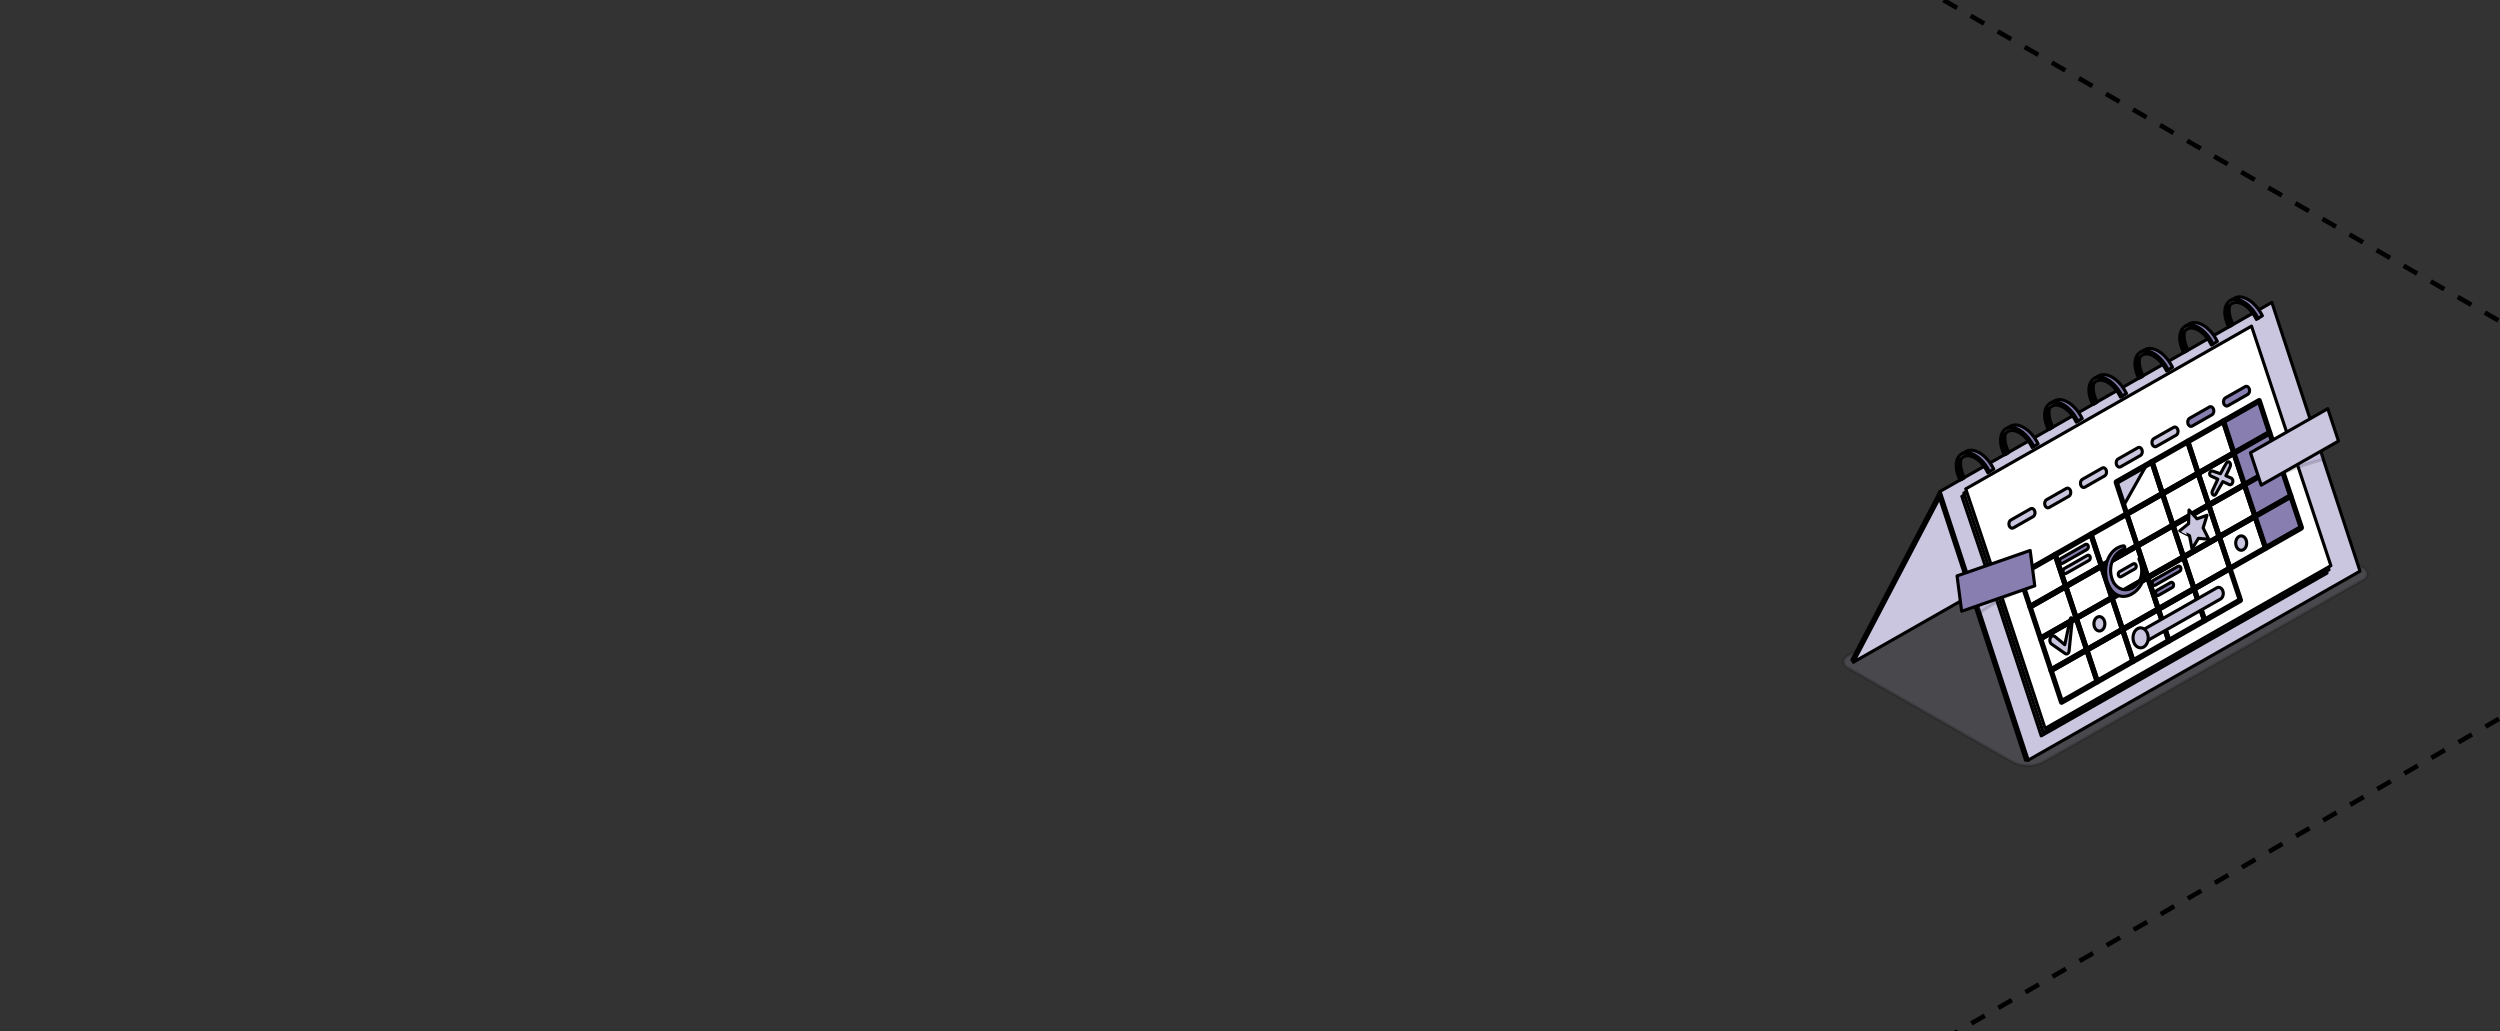 <?xml version="1.0" encoding="UTF-8"?> <svg xmlns="http://www.w3.org/2000/svg" width="320" height="132" viewBox="0 0 320 132" fill="none"><rect x="0" y="0" width="320" height="132" fill="#333333" stroke="none"/><g clip-path="url(#clip0_5433_84270)"><path d="M-257 -291.957L984.626 424.812" stroke="black" stroke-width="0.6" stroke-linejoin="round" stroke-dasharray="2 2"></path><path d="M985 -291.957L-256.626 424.812" stroke="black" stroke-width="0.6" stroke-linejoin="round" stroke-dasharray="2 2"></path><path opacity="0.15" d="M236.402 84.025L277.306 60.723C278.618 59.977 280.232 59.978 281.544 60.726L302.599 72.765C303.134 73.072 303.134 73.835 302.597 74.14L261.693 97.441C260.381 98.188 258.767 98.186 257.455 97.438L236.4 85.399C235.866 85.092 235.866 84.33 236.402 84.025Z" fill="#CBC6E0" stroke="black" stroke-width="0.4" stroke-miterlimit="10" stroke-linejoin="round"></path><path d="M248.123 63.298L248.259 63.728L252.218 75.806L252.335 76.157L259.27 97.3H259.614L252.624 75.991L252.51 75.639L248.47 63.324L248.331 62.898L248.123 63.298Z" fill="#CBC6E0" stroke="black" stroke-width="0.4" stroke-miterlimit="10" stroke-linejoin="round"></path><path d="M290.797 38.707L302.081 73.109L259.614 97.3L252.511 75.639L248.332 62.898L290.797 38.707Z" fill="#CBC6E0" stroke="black" stroke-width="0.4" stroke-miterlimit="10" stroke-linejoin="round"></path><path d="M287.694 42.699L297.854 73.359L261.276 94.194L255.159 75.538L251.116 63.535L287.694 42.699Z" fill="#CBC6E0" stroke="black" stroke-width="0.4" stroke-miterlimit="10" stroke-linejoin="round"></path><path d="M287.951 42.273L298.111 72.933L261.533 93.77L255.415 75.112L251.373 63.111L287.951 42.273Z" fill="#CBC6E0" stroke="black" stroke-width="0.4" stroke-miterlimit="10" stroke-linejoin="round"></path><path d="M288.194 41.742C291.58 51.962 294.967 62.181 298.354 72.402C286.161 79.347 273.969 86.293 261.776 93.237C258.421 83.007 255.053 72.782 251.616 62.578C263.809 55.632 276.001 48.688 288.194 41.742Z" fill="white" stroke="black" stroke-width="0.4" stroke-miterlimit="10" stroke-linejoin="round"></path><path d="M260.236 66.127C259.227 66.702 258.724 66.988 257.715 67.563C257.507 67.681 257.263 67.554 257.172 67.279C257.081 67.004 257.177 66.684 257.385 66.566C258.394 65.991 258.898 65.705 259.906 65.13C260.114 65.012 260.358 65.139 260.449 65.414C260.54 65.69 260.444 66.009 260.236 66.127Z" fill="#CBC6E0" stroke="black" stroke-width="0.4" stroke-miterlimit="10" stroke-linejoin="round"></path><path d="M264.814 63.522C263.805 64.096 263.301 64.383 262.293 64.957C262.085 65.076 261.841 64.948 261.752 64.674C261.661 64.399 261.756 64.079 261.964 63.96C262.973 63.386 263.478 63.099 264.486 62.525C264.694 62.406 264.937 62.534 265.027 62.809C265.116 63.084 265.022 63.403 264.814 63.522Z" fill="#CBC6E0" stroke="black" stroke-width="0.4" stroke-miterlimit="10" stroke-linejoin="round"></path><path d="M269.392 60.916C268.383 61.491 267.878 61.778 266.87 62.352C266.662 62.471 266.419 62.343 266.329 62.068C266.238 61.793 266.334 61.473 266.544 61.355C267.553 60.78 268.057 60.494 269.065 59.919C269.273 59.801 269.517 59.928 269.606 60.203C269.695 60.478 269.6 60.798 269.392 60.916Z" fill="#CBC6E0" stroke="black" stroke-width="0.4" stroke-miterlimit="10" stroke-linejoin="round"></path><path d="M273.967 58.307C272.958 58.882 272.454 59.168 271.446 59.742C271.238 59.861 270.996 59.734 270.905 59.459C270.814 59.184 270.909 58.864 271.119 58.746C272.128 58.171 272.633 57.885 273.641 57.31C273.849 57.191 274.092 57.319 274.182 57.594C274.273 57.869 274.177 58.188 273.967 58.307Z" fill="#CBC6E0" stroke="black" stroke-width="0.4" stroke-miterlimit="10" stroke-linejoin="round"></path><path d="M278.545 55.702C277.536 56.276 277.032 56.562 276.024 57.137C275.816 57.255 275.574 57.128 275.483 56.853C275.392 56.578 275.489 56.259 275.697 56.14C276.706 55.566 277.211 55.279 278.218 54.705C278.427 54.586 278.669 54.713 278.76 54.988C278.851 55.263 278.754 55.583 278.545 55.702Z" fill="#CBC6E0" stroke="black" stroke-width="0.4" stroke-miterlimit="10" stroke-linejoin="round"></path><path d="M283.123 53.096C282.114 53.67 281.61 53.957 280.602 54.532C280.393 54.65 280.152 54.523 280.061 54.248C279.97 53.973 280.067 53.653 280.275 53.534C281.284 52.96 281.788 52.673 282.796 52.099C283.004 51.98 283.246 52.108 283.337 52.383C283.428 52.658 283.331 52.977 283.123 53.096Z" fill="#887FB0" stroke="black" stroke-width="0.4" stroke-miterlimit="10" stroke-linejoin="round"></path><path d="M287.7 50.492C286.692 51.066 286.188 51.353 285.179 51.928C284.971 52.046 284.729 51.919 284.638 51.644C284.549 51.367 284.644 51.048 284.852 50.929C285.861 50.355 286.366 50.068 287.374 49.494C287.582 49.375 287.824 49.502 287.913 49.779C288.004 50.054 287.909 50.373 287.7 50.492Z" fill="#887FB0" stroke="black" stroke-width="0.4" stroke-miterlimit="10" stroke-linejoin="round"></path><path d="M276.842 63.35C275.012 64.392 274.098 64.912 272.268 65.953C272.201 65.99 272.124 65.95 272.094 65.862C271.559 64.234 271.292 63.421 270.757 61.793C270.727 61.704 270.758 61.602 270.826 61.564C272.656 60.522 273.572 60.001 275.402 58.959C275.469 58.922 275.546 58.962 275.575 59.051C276.109 60.678 276.376 61.493 276.91 63.121C276.939 63.209 276.908 63.312 276.842 63.35ZM272.284 65.565C274.017 64.578 274.884 64.085 276.616 63.099C276.124 61.599 275.879 60.849 275.386 59.349C273.652 60.336 272.785 60.829 271.05 61.816C271.543 63.315 271.789 64.066 272.284 65.565Z" fill="#887FB0" stroke="black" stroke-width="0.4" stroke-miterlimit="10" stroke-linejoin="round"></path><path d="M281.416 60.75C279.587 61.791 278.672 62.311 276.841 63.353C276.775 63.39 276.697 63.35 276.668 63.262C276.134 61.634 275.867 60.819 275.333 59.191C275.304 59.103 275.335 59 275.402 58.962C277.233 57.921 278.148 57.4 279.978 56.358C280.045 56.32 280.122 56.361 280.152 56.449C280.684 58.078 280.951 58.892 281.485 60.521C281.514 60.609 281.483 60.712 281.416 60.75ZM276.859 62.965C278.592 61.978 279.459 61.486 281.191 60.499C280.7 58.999 280.454 58.248 279.962 56.747C278.229 57.734 277.362 58.227 275.627 59.214C276.119 60.715 276.366 61.464 276.859 62.965Z" fill="#887FB0" stroke="black" stroke-width="0.4" stroke-miterlimit="10" stroke-linejoin="round"></path><path d="M285.991 58.145C284.162 59.187 283.246 59.707 281.416 60.749C281.348 60.786 281.272 60.746 281.243 60.657C280.71 59.03 280.444 58.215 279.91 56.586C279.88 56.497 279.911 56.395 279.978 56.357C281.809 55.315 282.724 54.794 284.555 53.752C284.622 53.715 284.698 53.755 284.728 53.844C285.26 55.473 285.527 56.288 286.058 57.917C286.087 58.005 286.058 58.106 285.991 58.145ZM281.434 60.361C283.167 59.374 284.032 58.882 285.766 57.895C285.276 56.393 285.03 55.642 284.54 54.142C282.806 55.129 281.94 55.622 280.206 56.609C280.696 58.109 280.941 58.859 281.434 60.361Z" fill="#887FB0" stroke="black" stroke-width="0.4" stroke-miterlimit="10" stroke-linejoin="round"></path><path d="M290.565 55.541C288.736 56.583 287.821 57.103 285.991 58.145C285.923 58.182 285.847 58.142 285.818 58.053C285.285 56.424 285.02 55.609 284.487 53.98C284.458 53.892 284.489 53.789 284.556 53.751C286.387 52.71 287.302 52.189 289.132 51.147C289.2 51.109 289.276 51.15 289.305 51.238C289.836 52.869 290.103 53.683 290.634 55.313C290.662 55.401 290.631 55.502 290.565 55.541Z" fill="#887FB0" stroke="black" stroke-width="0.4" stroke-miterlimit="10" stroke-linejoin="round"></path><path d="M264.465 75.222C262.634 76.264 261.719 76.785 259.89 77.827C259.822 77.865 259.746 77.824 259.717 77.736C259.179 76.111 258.909 75.299 258.372 73.674C258.343 73.586 258.373 73.484 258.439 73.445C260.268 72.403 261.184 71.884 263.014 70.842C263.082 70.805 263.158 70.845 263.187 70.933C263.724 72.56 263.995 73.37 264.534 74.994C264.563 75.083 264.532 75.185 264.465 75.222ZM259.905 77.439C261.638 76.452 262.505 75.959 264.239 74.972C263.742 73.476 263.492 72.728 262.998 71.23C261.264 72.217 260.399 72.709 258.665 73.696C259.161 75.195 259.409 75.943 259.905 77.439Z" fill="#887FB0" stroke="black" stroke-width="0.4" stroke-miterlimit="10" stroke-linejoin="round"></path><path d="M269.041 72.615C267.21 73.657 266.295 74.178 264.465 75.22C264.397 75.257 264.321 75.217 264.292 75.129C263.753 73.504 263.482 72.694 262.945 71.068C262.916 70.98 262.947 70.879 263.014 70.84C264.843 69.798 265.758 69.278 267.589 68.237C267.656 68.199 267.733 68.24 267.762 68.328C268.297 69.954 268.57 70.763 269.11 72.387C269.138 72.476 269.107 72.578 269.041 72.615ZM264.481 74.834C266.214 73.847 267.081 73.353 268.815 72.366C268.318 70.87 268.067 70.125 267.573 68.626C265.839 69.613 264.974 70.105 263.24 71.092C263.734 72.589 263.984 73.336 264.481 74.834Z" fill="#887FB0" stroke="black" stroke-width="0.4" stroke-miterlimit="10" stroke-linejoin="round"></path><path d="M273.616 70.012C271.785 71.054 270.87 71.575 269.039 72.617C268.972 72.655 268.896 72.614 268.866 72.526C268.326 70.902 268.055 70.094 267.518 68.467C267.489 68.379 267.52 68.276 267.586 68.238C269.416 67.197 270.33 66.677 272.161 65.635C272.228 65.597 272.304 65.638 272.334 65.726C272.869 67.354 273.142 68.162 273.682 69.785C273.714 69.872 273.683 69.973 273.616 70.012ZM269.055 72.229C270.789 71.242 271.656 70.749 273.39 69.762C272.893 68.266 272.639 67.522 272.146 66.022C270.412 67.008 269.545 67.5 267.813 68.487C268.308 69.988 268.558 70.733 269.055 72.229Z" fill="#887FB0" stroke="black" stroke-width="0.4" stroke-miterlimit="10" stroke-linejoin="round"></path><path d="M278.192 67.409C276.361 68.451 275.446 68.972 273.616 70.014C273.55 70.052 273.472 70.011 273.443 69.924C272.903 68.301 272.629 67.493 272.095 65.865C272.065 65.777 272.096 65.674 272.164 65.637C273.994 64.595 274.908 64.074 276.738 63.034C276.806 62.996 276.882 63.036 276.912 63.125C277.445 64.753 277.721 65.56 278.261 67.182C278.289 67.269 278.259 67.37 278.192 67.409ZM273.632 69.626C275.365 68.639 276.232 68.146 277.966 67.159C277.469 65.664 277.214 64.92 276.722 63.42C274.988 64.407 274.122 64.899 272.39 65.886C272.881 67.386 273.133 68.13 273.632 69.626Z" fill="#887FB0" stroke="black" stroke-width="0.4" stroke-miterlimit="10" stroke-linejoin="round"></path><path d="M282.768 64.802C280.937 65.844 280.022 66.365 278.192 67.407C278.124 67.445 278.048 67.404 278.019 67.317C277.479 65.695 277.203 64.888 276.669 63.26C276.64 63.172 276.671 63.069 276.738 63.031C278.569 61.989 279.483 61.47 281.313 60.428C281.38 60.391 281.457 60.431 281.486 60.519C282.018 62.149 282.296 62.953 282.837 64.575C282.865 64.662 282.834 64.763 282.768 64.802ZM278.206 67.019C279.94 66.032 280.807 65.539 282.541 64.552C282.042 63.057 281.787 62.315 281.295 60.815C279.562 61.801 278.695 62.293 276.963 63.28C277.454 64.781 277.709 65.525 278.206 67.019Z" fill="#887FB0" stroke="black" stroke-width="0.4" stroke-miterlimit="10" stroke-linejoin="round"></path><path d="M287.343 62.201C285.512 63.243 284.597 63.764 282.767 64.806C282.699 64.843 282.623 64.803 282.593 64.716C282.052 63.094 281.777 62.288 281.243 60.658C281.213 60.57 281.244 60.468 281.311 60.43C283.142 59.388 284.056 58.867 285.886 57.827C285.954 57.789 286.03 57.829 286.059 57.918C286.592 59.547 286.87 60.352 287.412 61.974C287.441 62.061 287.41 62.163 287.343 62.201ZM282.783 64.418C284.516 63.431 285.383 62.937 287.117 61.951C286.618 60.456 286.362 59.715 285.87 58.214C284.136 59.201 283.271 59.693 281.537 60.68C282.029 62.182 282.284 62.923 282.783 64.418Z" fill="#887FB0" stroke="black" stroke-width="0.4" stroke-miterlimit="10" stroke-linejoin="round"></path><path d="M291.919 59.594C290.089 60.636 289.174 61.157 287.345 62.199C287.277 62.236 287.201 62.196 287.172 62.109C286.63 60.487 286.352 59.682 285.819 58.053C285.79 57.965 285.821 57.862 285.888 57.824C287.717 56.782 288.632 56.263 290.463 55.221C290.53 55.184 290.607 55.224 290.636 55.312C291.167 56.942 291.447 57.745 291.99 59.367C292.016 59.455 291.985 59.556 291.919 59.594Z" fill="#887FB0" stroke="black" stroke-width="0.4" stroke-miterlimit="10" stroke-linejoin="round"></path><path d="M265.811 79.281C263.981 80.323 263.066 80.844 261.235 81.887C261.168 81.925 261.091 81.884 261.062 81.796C260.524 80.171 260.256 79.359 259.717 77.734C259.688 77.646 259.719 77.544 259.785 77.505C261.615 76.463 262.529 75.942 264.359 74.901C264.427 74.863 264.503 74.904 264.533 74.992C265.071 76.615 265.341 77.429 265.879 79.052C265.91 79.142 265.879 79.243 265.811 79.281ZM261.25 81.499C262.984 80.512 263.85 80.019 265.586 79.032C265.088 77.536 264.841 76.786 264.345 75.29C262.611 76.277 261.744 76.77 260.011 77.757C260.506 79.254 260.754 80.003 261.25 81.499Z" fill="#887FB0" stroke="black" stroke-width="0.4" stroke-miterlimit="10" stroke-linejoin="round"></path><path d="M270.389 76.678C268.559 77.72 267.643 78.241 265.813 79.284C265.746 79.322 265.669 79.281 265.64 79.193C265.102 77.569 264.832 76.756 264.293 75.132C264.264 75.044 264.295 74.943 264.361 74.904C266.191 73.862 267.107 73.341 268.937 72.299C269.005 72.262 269.081 72.302 269.11 72.39C269.65 74.014 269.918 74.826 270.458 76.449C270.486 76.537 270.455 76.639 270.389 76.678ZM265.828 78.896C267.561 77.909 268.428 77.416 270.163 76.429C269.666 74.933 269.418 74.185 268.921 72.688C267.187 73.675 266.321 74.169 264.587 75.156C265.082 76.65 265.331 77.399 265.828 78.896Z" fill="#887FB0" stroke="black" stroke-width="0.4" stroke-miterlimit="10" stroke-linejoin="round"></path><path d="M274.966 74.071C273.136 75.113 272.221 75.634 270.389 76.677C270.321 76.715 270.245 76.674 270.216 76.586C269.676 74.962 269.407 74.15 268.868 72.527C268.838 72.439 268.869 72.338 268.935 72.298C270.765 71.257 271.681 70.736 273.511 69.694C273.579 69.656 273.655 69.697 273.684 69.784C274.224 71.407 274.494 72.219 275.034 73.841C275.063 73.931 275.032 74.033 274.966 74.071ZM270.403 76.289C272.137 75.302 273.004 74.809 274.739 73.821C274.242 72.324 273.992 71.576 273.495 70.082C271.761 71.068 270.895 71.562 269.161 72.549C269.658 74.045 269.906 74.793 270.403 76.289Z" fill="#887FB0" stroke="black" stroke-width="0.4" stroke-miterlimit="10" stroke-linejoin="round"></path><path d="M279.543 71.467C277.712 72.508 276.797 73.029 274.965 74.073C274.898 74.11 274.82 74.07 274.792 73.983C274.252 72.359 273.982 71.547 273.443 69.925C273.413 69.837 273.444 69.736 273.51 69.697C275.341 68.655 276.256 68.134 278.086 67.092C278.154 67.055 278.23 67.095 278.259 67.182C278.799 68.804 279.071 69.616 279.61 71.239C279.64 71.328 279.61 71.429 279.543 71.467ZM274.981 73.686C276.715 72.699 277.582 72.206 279.317 71.218C278.82 69.721 278.571 68.975 278.072 67.479C276.338 68.465 275.471 68.959 273.738 69.946C274.235 71.442 274.483 72.19 274.981 73.686Z" fill="#887FB0" stroke="black" stroke-width="0.4" stroke-miterlimit="10" stroke-linejoin="round"></path><path d="M284.121 68.86C282.29 69.901 281.375 70.422 279.543 71.466C279.475 71.503 279.398 71.463 279.368 71.376C278.829 69.754 278.559 68.942 278.018 67.319C277.988 67.23 278.019 67.129 278.085 67.091C279.915 66.049 280.831 65.528 282.661 64.487C282.729 64.449 282.806 64.49 282.834 64.576C283.376 66.198 283.645 67.01 284.187 68.632C284.217 68.719 284.187 68.82 284.121 68.86ZM279.557 71.078C281.291 70.091 282.158 69.597 283.893 68.609C283.395 67.114 283.145 66.366 282.648 64.872C280.914 65.858 280.047 66.352 278.314 67.339C278.811 68.835 279.06 69.582 279.557 71.078Z" fill="#887FB0" stroke="black" stroke-width="0.4" stroke-miterlimit="10" stroke-linejoin="round"></path><path d="M288.697 66.254C286.866 67.296 285.951 67.817 284.121 68.86C284.053 68.898 283.975 68.857 283.947 68.771C283.406 67.148 283.136 66.337 282.595 64.715C282.566 64.626 282.597 64.525 282.663 64.486C284.493 63.444 285.408 62.923 287.239 61.881C287.306 61.844 287.384 61.884 287.413 61.971C287.955 63.593 288.226 64.403 288.767 66.025C288.793 66.114 288.764 66.217 288.697 66.254ZM284.135 68.472C285.869 67.486 286.736 66.992 288.471 66.004C287.972 64.509 287.723 63.762 287.224 62.268C285.49 63.254 284.624 63.748 282.89 64.735C283.387 66.23 283.637 66.978 284.135 68.472Z" fill="#887FB0" stroke="black" stroke-width="0.4" stroke-miterlimit="10" stroke-linejoin="round"></path><path d="M293.274 63.646C291.444 64.688 290.529 65.209 288.698 66.252C288.631 66.29 288.553 66.249 288.524 66.162C287.982 64.54 287.711 63.73 287.17 62.108C287.14 62.019 287.171 61.918 287.237 61.88C289.068 60.839 289.983 60.318 291.812 59.276C291.878 59.238 291.956 59.279 291.987 59.365C292.528 60.986 292.799 61.798 293.342 63.419C293.371 63.507 293.341 63.608 293.274 63.646Z" fill="#887FB0" stroke="black" stroke-width="0.4" stroke-miterlimit="10" stroke-linejoin="round"></path><path d="M267.158 83.343C265.326 84.387 264.41 84.908 262.58 85.95C262.513 85.987 262.436 85.947 262.407 85.858C261.869 84.233 261.6 83.421 261.062 81.796C261.033 81.708 261.063 81.607 261.13 81.568C262.96 80.526 263.875 80.005 265.706 78.963C265.773 78.926 265.849 78.966 265.879 79.054C266.417 80.678 266.687 81.491 267.225 83.115C267.256 83.204 267.225 83.306 267.158 83.343ZM262.596 85.563C264.33 84.576 265.198 84.081 266.932 83.094C266.436 81.598 266.187 80.85 265.691 79.353C263.957 80.339 263.09 80.833 261.355 81.82C261.851 83.317 262.1 84.067 262.596 85.563Z" fill="#887FB0" stroke="black" stroke-width="0.4" stroke-miterlimit="10" stroke-linejoin="round"></path><path d="M271.737 80.736C269.905 81.78 268.99 82.301 267.159 83.343C267.092 83.38 267.015 83.34 266.986 83.253C266.448 81.629 266.178 80.816 265.64 79.192C265.61 79.104 265.641 79.003 265.707 78.964C267.538 77.922 268.453 77.401 270.283 76.358C270.351 76.32 270.427 76.361 270.456 76.449C270.996 78.072 271.265 78.884 271.804 80.508C271.834 80.596 271.804 80.699 271.737 80.736ZM267.174 82.956C268.909 81.968 269.776 81.475 271.51 80.487C271.012 78.991 270.764 78.243 270.267 76.747C268.533 77.734 267.667 78.227 265.931 79.216C266.429 80.71 266.676 81.458 267.174 82.956Z" fill="#887FB0" stroke="black" stroke-width="0.4" stroke-miterlimit="10" stroke-linejoin="round"></path><path d="M276.316 78.131C274.484 79.174 273.569 79.695 271.737 80.737C271.669 80.775 271.592 80.734 271.564 80.646C271.024 79.022 270.755 78.211 270.216 76.587C270.186 76.499 270.217 76.397 270.283 76.359C272.114 75.317 273.029 74.796 274.859 73.752C274.927 73.715 275.003 73.755 275.032 73.842C275.572 75.466 275.842 76.277 276.382 77.899C276.413 77.991 276.382 78.092 276.316 78.131ZM271.751 80.349C273.487 79.361 274.353 78.868 276.089 77.881C275.591 76.384 275.342 75.636 274.845 74.14C273.111 75.127 272.243 75.62 270.509 76.609C271.006 78.105 271.256 78.853 271.751 80.349Z" fill="#887FB0" stroke="black" stroke-width="0.4" stroke-miterlimit="10" stroke-linejoin="round"></path><path d="M280.894 75.523C279.062 76.566 278.146 77.087 276.316 78.13C276.248 78.168 276.17 78.127 276.143 78.039C275.603 76.415 275.333 75.604 274.793 73.982C274.764 73.893 274.795 73.792 274.861 73.753C276.691 72.711 277.606 72.19 279.438 71.147C279.505 71.109 279.582 71.15 279.612 71.237C280.151 72.859 280.421 73.67 280.962 75.294C280.99 75.382 280.961 75.485 280.894 75.523ZM276.33 77.742C278.066 76.754 278.932 76.261 280.668 75.274C280.17 73.778 279.921 73.031 279.422 71.535C277.689 72.522 276.822 73.015 275.087 74.003C275.584 75.498 275.833 76.246 276.33 77.742Z" fill="#887FB0" stroke="black" stroke-width="0.4" stroke-miterlimit="10" stroke-linejoin="round"></path><path d="M285.473 72.913C283.641 73.957 282.726 74.478 280.894 75.519C280.826 75.557 280.75 75.516 280.721 75.43C280.181 73.808 279.911 72.996 279.37 71.372C279.341 71.284 279.372 71.183 279.437 71.144C281.268 70.102 282.183 69.581 284.014 68.538C284.08 68.5 284.157 68.54 284.187 68.627C284.728 70.249 284.998 71.061 285.539 72.683C285.57 72.775 285.539 72.876 285.473 72.913ZM280.909 75.134C282.644 74.146 283.511 73.653 285.246 72.666C284.747 71.171 284.498 70.423 283.999 68.928C282.265 69.915 281.399 70.409 279.663 71.397C280.162 72.89 280.411 73.638 280.909 75.134Z" fill="#887FB0" stroke="black" stroke-width="0.4" stroke-miterlimit="10" stroke-linejoin="round"></path><path d="M290.05 70.31C288.218 71.354 287.303 71.875 285.471 72.916C285.404 72.954 285.327 72.913 285.298 72.827C284.757 71.205 284.487 70.393 283.946 68.771C283.916 68.683 283.947 68.581 284.013 68.542C285.844 67.5 286.759 66.979 288.589 65.936C288.657 65.898 288.735 65.939 288.764 66.026C289.305 67.648 289.577 68.458 290.118 70.08C290.147 70.17 290.116 70.273 290.05 70.31ZM285.487 72.53C287.222 71.543 288.089 71.048 289.824 70.061C289.326 68.567 289.076 67.82 288.578 66.325C286.844 67.312 285.977 67.805 284.242 68.794C284.739 70.287 284.989 71.035 285.487 72.53Z" fill="#887FB0" stroke="black" stroke-width="0.4" stroke-miterlimit="10" stroke-linejoin="round"></path><path d="M294.628 67.702C292.796 68.744 291.881 69.266 290.051 70.308C289.983 70.346 289.905 70.305 289.876 70.218C289.335 68.596 289.063 67.786 288.522 66.164C288.493 66.076 288.524 65.974 288.59 65.935C290.42 64.893 291.335 64.372 293.166 63.331C293.232 63.293 293.311 63.333 293.341 63.42C293.882 65.041 294.153 65.853 294.696 67.473C294.727 67.561 294.696 67.663 294.628 67.702Z" fill="#887FB0" stroke="black" stroke-width="0.4" stroke-miterlimit="10" stroke-linejoin="round"></path><path d="M268.506 87.402C266.674 88.445 265.759 88.966 263.927 90.01C263.859 90.047 263.781 90.007 263.753 89.918C263.215 88.293 262.947 87.482 262.409 85.857C262.379 85.768 262.41 85.667 262.477 85.628C264.308 84.586 265.225 84.064 267.055 83.022C267.123 82.984 267.199 83.025 267.228 83.113C267.767 84.737 268.036 85.55 268.575 87.174C268.603 87.263 268.572 87.365 268.506 87.402ZM263.941 89.623C265.677 88.635 266.543 88.141 268.279 87.153C267.781 85.657 267.533 84.909 267.038 83.411C265.302 84.4 264.436 84.893 262.7 85.88C263.198 87.377 263.446 88.126 263.941 89.623Z" fill="#887FB0" stroke="black" stroke-width="0.4" stroke-miterlimit="10" stroke-linejoin="round"></path><path d="M273.085 84.794C271.253 85.837 270.336 86.358 268.506 87.401C268.438 87.439 268.362 87.398 268.333 87.311C267.794 85.688 267.525 84.875 266.986 83.251C266.957 83.163 266.988 83.062 267.054 83.022C268.886 81.979 269.801 81.458 271.631 80.416C271.699 80.379 271.775 80.419 271.804 80.506C272.344 82.13 272.613 82.942 273.153 84.565C273.182 84.653 273.153 84.756 273.085 84.794ZM268.52 87.015C270.256 86.027 271.122 85.533 272.858 84.545C272.36 83.049 272.112 82.3 271.615 80.804C269.88 81.793 269.013 82.286 267.278 83.273C267.775 84.769 268.025 85.517 268.52 87.015Z" fill="#887FB0" stroke="black" stroke-width="0.4" stroke-miterlimit="10" stroke-linejoin="round"></path><path d="M277.664 82.188C275.832 83.231 274.917 83.752 273.085 84.796C273.017 84.833 272.94 84.793 272.912 84.705C272.372 83.081 272.104 82.269 271.564 80.646C271.535 80.558 271.565 80.456 271.631 80.417C273.463 79.374 274.379 78.853 276.209 77.811C276.277 77.773 276.353 77.814 276.382 77.901C276.922 79.524 277.192 80.336 277.731 81.958C277.762 82.048 277.731 82.151 277.664 82.188ZM273.1 84.409C274.835 83.421 275.702 82.928 277.437 81.939C276.939 80.443 276.69 79.695 276.193 78.2C274.458 79.189 273.591 79.682 271.856 80.669C272.355 82.164 272.602 82.912 273.1 84.409Z" fill="#887FB0" stroke="black" stroke-width="0.4" stroke-miterlimit="10" stroke-linejoin="round"></path><path d="M282.244 79.577C280.413 80.621 279.497 81.141 277.665 82.185C277.598 82.222 277.522 82.182 277.492 82.095C276.953 80.472 276.683 79.66 276.143 78.038C276.114 77.949 276.144 77.848 276.21 77.809C278.042 76.766 278.958 76.245 280.79 75.202C280.857 75.164 280.933 75.204 280.963 75.291C281.502 76.913 281.774 77.725 282.313 79.349C282.341 79.438 282.312 79.54 282.244 79.577ZM277.68 81.799C279.415 80.81 280.284 80.317 282.019 79.329C281.52 77.834 281.272 77.085 280.774 75.589C279.038 76.578 278.171 77.071 276.436 78.058C276.933 79.556 277.183 80.304 277.68 81.799Z" fill="#887FB0" stroke="black" stroke-width="0.4" stroke-miterlimit="10" stroke-linejoin="round"></path><path d="M286.824 76.971C284.992 78.014 284.075 78.535 282.243 79.578C282.176 79.616 282.098 79.575 282.07 79.488C281.53 77.866 281.26 77.054 280.719 75.431C280.69 75.342 280.721 75.241 280.787 75.202C282.619 74.159 283.534 73.638 285.364 72.596C285.432 72.558 285.51 72.599 285.539 72.686C286.08 74.308 286.35 75.12 286.891 76.742C286.922 76.83 286.891 76.933 286.824 76.971ZM282.259 79.192C283.994 78.203 284.861 77.71 286.596 76.722C286.098 75.227 285.848 74.479 285.351 72.984C283.616 73.972 282.749 74.466 281.014 75.452C281.513 76.949 281.762 77.697 282.259 79.192Z" fill="#887FB0" stroke="black" stroke-width="0.4" stroke-miterlimit="10" stroke-linejoin="round"></path><path d="M271.859 70.291C270.194 70.966 269.735 73.042 270.554 74.578C271.921 76.731 275.2 74.776 273.805 71.633C273.735 71.445 273.933 71.317 274.006 71.484C275.714 74.651 272.24 77.69 270.404 75.705C270.011 75.271 269.644 74.463 269.549 73.641C269.343 71.947 270.158 70.166 271.784 69.862C271.877 69.844 271.962 69.928 271.975 70.05C271.988 70.158 271.937 70.261 271.859 70.291Z" fill="#887FB0" stroke="black" stroke-width="0.4" stroke-miterlimit="10" stroke-linejoin="round"></path><path d="M265.163 79.077C265.093 79.051 265.019 79.105 265 79.197C264.716 80.528 264.575 81.194 264.29 82.525C264.267 82.506 263.026 81.47 263.003 81.454C262.794 81.31 262.538 81.414 262.428 81.687C262.318 81.961 262.398 82.299 262.607 82.444C264.356 83.663 264.361 83.69 264.468 83.71C264.65 83.744 264.817 83.577 264.842 83.338C265.009 81.71 265.093 80.897 265.258 79.269C265.267 79.183 265.228 79.102 265.163 79.077Z" fill="#CBC6E0" stroke="black" stroke-width="0.4" stroke-miterlimit="10" stroke-linejoin="round"></path><path d="M286.007 57.754C287.741 56.767 288.606 56.275 290.34 55.288C289.85 53.786 289.605 53.035 289.115 51.531C287.381 52.518 286.514 53.012 284.781 53.998C285.272 55.502 285.517 56.253 286.007 57.754Z" fill="#887FB0" stroke="black" stroke-width="0.4" stroke-miterlimit="10" stroke-linejoin="round"></path><path d="M287.358 61.813C289.091 60.826 289.958 60.332 291.692 59.346C291.192 57.851 290.934 57.111 290.444 55.609C288.71 56.596 287.845 57.088 286.111 58.075C286.602 59.577 286.859 60.318 287.358 61.813Z" fill="#887FB0" stroke="black" stroke-width="0.4" stroke-miterlimit="10" stroke-linejoin="round"></path><path d="M288.712 65.864C290.445 64.877 291.312 64.383 293.047 63.395C292.549 61.9 292.298 61.154 291.799 59.66C290.066 60.647 289.199 61.141 287.465 62.127C287.964 63.621 288.213 64.369 288.712 65.864Z" fill="#887FB0" stroke="black" stroke-width="0.4" stroke-miterlimit="10" stroke-linejoin="round"></path><path d="M290.066 69.918C291.801 68.931 292.668 68.437 294.401 67.45C293.903 65.955 293.652 65.208 293.153 63.715C291.419 64.702 290.552 65.195 288.817 66.182C289.317 67.675 289.567 68.424 290.066 69.918Z" fill="#887FB0" stroke="black" stroke-width="0.4" stroke-miterlimit="10" stroke-linejoin="round"></path><path d="M279.754 68.311C279.955 68.411 280.056 68.462 280.257 68.563C280.322 68.909 280.354 69.081 280.42 69.427C280.483 69.76 280.514 69.926 280.577 70.26C280.908 69.716 281.074 69.446 281.405 68.902C281.936 68.954 282.2 68.981 282.731 69.033C282.438 68.449 282.293 68.156 281.999 67.572C282.199 66.927 282.299 66.602 282.498 65.957C282.234 66.05 282.104 66.097 281.84 66.19C281.59 66.278 281.466 66.323 281.216 66.411C281.096 66.277 281.036 66.21 280.914 66.076C280.628 65.757 280.484 65.6 280.198 65.281C280.194 65.396 280.192 65.453 280.188 65.568C280.168 66.151 280.159 66.442 280.138 67.025C279.691 67.388 279.466 67.57 279.019 67.934C279.013 67.941 279.754 68.311 279.754 68.311Z" fill="#CBC6E0" stroke="black" stroke-width="0.4" stroke-miterlimit="10" stroke-linejoin="round"></path><path d="M284.224 76.675C280.929 78.55 277.635 80.427 274.341 82.302C274.04 82.473 273.691 82.293 273.559 81.896C273.427 81.501 273.565 81.041 273.865 80.87C277.16 78.995 280.453 77.119 283.747 75.244C284.048 75.073 284.398 75.254 284.529 75.65C284.661 76.044 284.523 76.504 284.224 76.675Z" fill="#CBC6E0" stroke="black" stroke-width="0.4" stroke-miterlimit="10" stroke-linejoin="round"></path><path d="M284.987 59.262C284.722 59.694 284.466 60.16 284.221 60.639C283.877 60.518 283.532 60.406 283.193 60.287C282.872 60.175 282.671 60.793 283.001 60.931C283.296 61.054 283.588 61.191 283.877 61.332C283.635 61.837 283.401 62.346 283.183 62.841C283.016 63.22 283.399 63.614 283.611 63.254C283.915 62.741 284.224 62.199 284.524 61.646C284.796 61.778 285.069 61.908 285.345 62.028C285.76 62.207 286.008 61.4 285.593 61.194C285.37 61.084 285.141 60.987 284.911 60.896C285.106 60.505 285.295 60.113 285.461 59.72C285.641 59.296 285.231 58.866 284.987 59.262Z" fill="#CBC6E0" stroke="black" stroke-width="0.4" stroke-miterlimit="10" stroke-linejoin="round"></path><path d="M279.002 73.122C277.745 73.837 277.117 74.196 275.86 74.91C275.727 74.986 275.571 74.906 275.512 74.73C275.454 74.555 275.515 74.351 275.649 74.274C276.906 73.559 277.534 73.2 278.791 72.485C278.924 72.41 279.08 72.49 279.138 72.666C279.195 72.841 279.135 73.045 279.002 73.122Z" fill="#887FB0" stroke="black" stroke-width="0.4" stroke-miterlimit="10" stroke-linejoin="round"></path><path d="M278.065 75.197C277.356 75.601 277.001 75.802 276.291 76.206C276.158 76.281 276.002 76.201 275.944 76.025C275.885 75.85 275.947 75.644 276.08 75.569C276.788 75.165 277.144 74.964 277.853 74.56C277.987 74.484 278.142 74.564 278.201 74.741C278.258 74.918 278.197 75.122 278.065 75.197Z" fill="#887FB0" stroke="black" stroke-width="0.4" stroke-miterlimit="10" stroke-linejoin="round"></path><path d="M267.152 70.321C265.897 71.036 265.267 71.393 264.012 72.108C263.878 72.183 263.723 72.102 263.664 71.927C263.606 71.752 263.667 71.547 263.801 71.472C265.056 70.757 265.684 70.399 266.941 69.684C267.075 69.609 267.23 69.69 267.289 69.865C267.347 70.04 267.286 70.244 267.152 70.321Z" fill="#887FB0" stroke="black" stroke-width="0.4" stroke-miterlimit="10" stroke-linejoin="round"></path><path d="M267.401 71.724C266.217 72.397 265.626 72.734 264.443 73.408C264.309 73.484 264.154 73.402 264.095 73.228C264.036 73.051 264.098 72.847 264.231 72.772C265.415 72.099 266.006 71.761 267.19 71.087C267.323 71.011 267.479 71.093 267.538 71.268C267.596 71.445 267.534 71.649 267.401 71.724Z" fill="#CBC6E0" stroke="black" stroke-width="0.4" stroke-miterlimit="10" stroke-linejoin="round"></path><path d="M273.278 72.806C272.57 73.209 272.215 73.41 271.507 73.814C271.373 73.891 271.218 73.81 271.159 73.633C271.1 73.458 271.162 73.253 271.295 73.177C272.004 72.774 272.359 72.573 273.067 72.169C273.201 72.094 273.356 72.173 273.415 72.35C273.474 72.525 273.412 72.729 273.278 72.806Z" fill="#CBC6E0" stroke="black" stroke-width="0.4" stroke-miterlimit="10" stroke-linejoin="round"></path><path d="M287.516 69.149C287.671 69.615 287.51 70.158 287.155 70.359C286.8 70.561 286.387 70.346 286.231 69.88C286.076 69.414 286.237 68.871 286.59 68.67C286.947 68.467 287.361 68.683 287.516 69.149Z" fill="#CBC6E0" stroke="black" stroke-width="0.4" stroke-miterlimit="10" stroke-linejoin="round"></path><path d="M269.364 79.481C269.519 79.949 269.356 80.492 269.003 80.693C268.648 80.895 268.236 80.68 268.08 80.212C267.925 79.745 268.088 79.202 268.441 79.001C268.795 78.8 269.208 79.016 269.364 79.481Z" fill="#CBC6E0" stroke="black" stroke-width="0.4" stroke-miterlimit="10" stroke-linejoin="round"></path><path d="M274.892 81.136C275.107 81.786 274.883 82.54 274.389 82.82C273.896 83.101 273.321 82.803 273.105 82.153C272.89 81.504 273.114 80.749 273.608 80.469C274.103 80.188 274.676 80.486 274.892 81.136Z" fill="#CBC6E0" stroke="black" stroke-width="0.4" stroke-miterlimit="10" stroke-linejoin="round"></path><path d="M271.05 61.816C271.405 62.898 271.584 63.438 271.939 64.52C272.825 62.946 273.711 61.371 274.597 59.797C273.178 60.604 272.47 61.008 271.05 61.816Z" fill="#CBC6E0" stroke="black" stroke-width="0.4" stroke-miterlimit="10" stroke-linejoin="round"></path><path d="M237.049 84.443L237.253 84.744L237.564 84.149L248.259 63.726L248.12 63.301L237.049 84.443Z" fill="#CBC6E0" stroke="black" stroke-width="0.4" stroke-miterlimit="10" stroke-linejoin="round"></path><path d="M237.252 84.745L252.335 76.156L252.218 75.805L248.259 63.727L237.563 84.15L237.252 84.745Z" fill="#CBC6E0" stroke="black" stroke-width="0.4" stroke-miterlimit="10" stroke-linejoin="round"></path><path d="M251.012 58.746C250.817 58.998 250.702 59.357 250.702 59.812C250.702 60.31 250.868 60.842 251.101 61.354C251.259 61.285 251.337 61.217 251.432 61.15C251.147 60.545 250.943 59.913 250.943 59.323C250.943 59.112 250.972 58.921 251.012 58.746Z" fill="#887FB0" stroke="black" stroke-width="0.4" stroke-miterlimit="10" stroke-linejoin="round"></path><path d="M251.865 57.943C251.577 57.918 251.319 57.975 251.101 58.099C250.665 58.348 250.392 58.878 250.392 59.635C250.392 60.22 250.593 60.846 250.874 61.448C250.956 61.415 251.052 61.374 251.101 61.353C250.868 60.84 250.702 60.309 250.702 59.811C250.7 58.491 251.643 57.956 252.802 58.616C253.48 59.002 254.056 59.723 254.44 60.511C254.501 60.476 254.587 60.422 254.653 60.382C254.211 59.498 253.564 58.697 252.802 58.263C252.469 58.074 252.153 57.968 251.865 57.943Z" fill="#CBC6E0" stroke="black" stroke-width="0.4" stroke-miterlimit="10" stroke-linejoin="round"></path><path d="M252.422 57.631C252.134 57.606 251.869 57.663 251.651 57.787L251.101 58.099C251.536 57.851 252.137 57.885 252.801 58.262C253.562 58.696 254.211 59.5 254.653 60.382C254.825 60.276 254.954 60.209 255.204 60.042C254.762 59.169 254.113 58.38 253.359 57.95C253.027 57.761 252.711 57.656 252.422 57.631Z" fill="#887FB0" stroke="black" stroke-width="0.4" stroke-miterlimit="10" stroke-linejoin="round"></path><path d="M256.688 55.516C256.493 55.767 256.378 56.126 256.378 56.582C256.378 57.079 256.544 57.611 256.777 58.124C256.935 58.055 257.013 57.986 257.108 57.92C256.823 57.315 256.619 56.682 256.619 56.093C256.619 55.882 256.648 55.691 256.688 55.516Z" fill="#887FB0" stroke="black" stroke-width="0.4" stroke-miterlimit="10" stroke-linejoin="round"></path><path d="M257.541 54.713C257.253 54.688 256.995 54.745 256.777 54.869C256.341 55.118 256.068 55.647 256.068 56.404C256.068 56.99 256.269 57.616 256.55 58.217C256.632 58.184 256.728 58.144 256.777 58.123C256.544 57.61 256.378 57.078 256.378 56.581C256.376 55.261 257.319 54.725 258.477 55.385C259.156 55.772 259.732 56.493 260.116 57.28C260.176 57.245 260.263 57.192 260.329 57.151C259.887 56.268 259.239 55.467 258.477 55.032C258.145 54.843 257.829 54.738 257.541 54.713Z" fill="#CBC6E0" stroke="black" stroke-width="0.4" stroke-miterlimit="10" stroke-linejoin="round"></path><path d="M258.098 54.4C257.81 54.375 257.545 54.432 257.327 54.557L256.776 54.869C257.212 54.62 257.812 54.654 258.477 55.032C259.238 55.466 259.887 56.27 260.329 57.151C260.501 57.045 260.63 56.978 260.88 56.812C260.438 55.938 259.789 55.15 259.034 54.72C258.703 54.531 258.386 54.426 258.098 54.4Z" fill="#887FB0" stroke="black" stroke-width="0.4" stroke-miterlimit="10" stroke-linejoin="round"></path><path d="M262.331 52.27C262.136 52.521 262.021 52.88 262.021 53.336C262.021 53.833 262.187 54.365 262.42 54.878C262.578 54.809 262.656 54.74 262.751 54.674C262.466 54.068 262.262 53.436 262.262 52.847C262.262 52.636 262.291 52.444 262.331 52.27Z" fill="#887FB0" stroke="black" stroke-width="0.4" stroke-miterlimit="10" stroke-linejoin="round"></path><path d="M263.184 51.467C262.896 51.442 262.638 51.498 262.42 51.623C261.984 51.872 261.711 52.401 261.711 53.158C261.711 53.744 261.912 54.37 262.193 54.971C262.275 54.938 262.371 54.898 262.42 54.877C262.187 54.364 262.021 53.832 262.021 53.335C262.019 52.015 262.962 51.479 264.12 52.139C264.799 52.526 265.375 53.246 265.759 54.034C265.819 53.999 265.906 53.946 265.972 53.905C265.53 53.022 264.882 52.221 264.12 51.786C263.788 51.597 263.472 51.492 263.184 51.467Z" fill="#CBC6E0" stroke="black" stroke-width="0.4" stroke-miterlimit="10" stroke-linejoin="round"></path><path d="M263.742 51.154C263.454 51.129 263.189 51.186 262.971 51.31L262.42 51.623C262.856 51.374 263.456 51.408 264.12 51.786C264.881 52.219 265.531 53.023 265.972 53.905C266.144 53.799 266.273 53.732 266.523 53.565C266.081 52.692 265.433 51.904 264.678 51.473C264.347 51.285 264.03 51.179 263.742 51.154Z" fill="#887FB0" stroke="black" stroke-width="0.4" stroke-miterlimit="10" stroke-linejoin="round"></path><path d="M267.997 49.07C267.802 49.322 267.688 49.681 267.688 50.137C267.688 50.634 267.854 51.166 268.087 51.678C268.245 51.609 268.322 51.541 268.417 51.474C268.133 50.869 267.928 50.237 267.928 49.648C267.928 49.436 267.958 49.245 267.997 49.07Z" fill="#887FB0" stroke="black" stroke-width="0.4" stroke-miterlimit="10" stroke-linejoin="round"></path><path d="M268.851 48.267C268.563 48.242 268.304 48.299 268.087 48.424C267.651 48.673 267.377 49.202 267.377 49.959C267.377 50.544 267.579 51.171 267.859 51.772C267.941 51.739 268.038 51.698 268.087 51.677C267.854 51.165 267.687 50.633 267.687 50.135C267.686 48.816 268.628 48.28 269.787 48.94C270.465 49.326 271.042 50.047 271.426 50.835C271.486 50.8 271.573 50.746 271.639 50.706C271.197 49.823 270.549 49.021 269.787 48.587C269.455 48.398 269.139 48.293 268.851 48.267Z" fill="#CBC6E0" stroke="black" stroke-width="0.4" stroke-miterlimit="10" stroke-linejoin="round"></path><path d="M269.408 47.955C269.12 47.93 268.855 47.987 268.637 48.111L268.086 48.424C268.522 48.175 269.123 48.209 269.787 48.587C270.548 49.02 271.197 49.824 271.639 50.706C271.81 50.6 271.94 50.533 272.19 50.366C271.748 49.493 271.099 48.705 270.345 48.274C270.013 48.086 269.696 47.98 269.408 47.955Z" fill="#887FB0" stroke="black" stroke-width="0.4" stroke-miterlimit="10" stroke-linejoin="round"></path><path d="M273.892 45.719C273.697 45.97 273.583 46.329 273.583 46.785C273.583 47.282 273.749 47.814 273.982 48.327C274.14 48.258 274.217 48.189 274.312 48.123C274.028 47.517 273.823 46.885 273.823 46.296C273.823 46.085 273.853 45.894 273.892 45.719Z" fill="#887FB0" stroke="black" stroke-width="0.4" stroke-miterlimit="10" stroke-linejoin="round"></path><path d="M274.746 44.916C274.458 44.891 274.199 44.948 273.982 45.072C273.546 45.321 273.272 45.85 273.272 46.607C273.272 47.193 273.474 47.819 273.754 48.421C273.836 48.387 273.933 48.347 273.982 48.326C273.749 47.813 273.582 47.281 273.582 46.784C273.581 45.464 274.523 44.928 275.682 45.588C276.36 45.975 276.937 46.696 277.321 47.483C277.381 47.448 277.468 47.395 277.534 47.354C277.092 46.471 276.444 45.67 275.682 45.235C275.35 45.046 275.034 44.941 274.746 44.916Z" fill="#CBC6E0" stroke="black" stroke-width="0.4" stroke-miterlimit="10" stroke-linejoin="round"></path><path d="M275.303 44.603C275.015 44.578 274.75 44.635 274.532 44.76L273.981 45.072C274.417 44.823 275.018 44.857 275.682 45.235C276.443 45.669 277.092 46.473 277.534 47.354C277.705 47.249 277.835 47.181 278.085 47.014C277.643 46.142 276.994 45.353 276.24 44.923C275.908 44.734 275.591 44.629 275.303 44.603Z" fill="#887FB0" stroke="black" stroke-width="0.4" stroke-miterlimit="10" stroke-linejoin="round"></path><path d="M279.627 42.402C279.431 42.654 279.317 43.013 279.317 43.469C279.317 43.966 279.483 44.498 279.716 45.01C279.874 44.941 279.952 44.873 280.047 44.807C279.762 44.201 279.558 43.569 279.558 42.98C279.558 42.768 279.587 42.577 279.627 42.402Z" fill="#887FB0" stroke="black" stroke-width="0.4" stroke-miterlimit="10" stroke-linejoin="round"></path><path d="M280.48 41.6C280.192 41.574 279.934 41.631 279.716 41.756C279.28 42.005 279.007 42.534 279.007 43.291C279.007 43.877 279.208 44.503 279.489 45.104C279.571 45.071 279.667 45.031 279.716 45.009C279.483 44.497 279.317 43.965 279.317 43.467C279.315 42.148 280.258 41.612 281.417 42.272C282.095 42.658 282.671 43.379 283.055 44.167C283.116 44.132 283.202 44.079 283.268 44.038C282.826 43.155 282.178 42.353 281.417 41.919C281.084 41.73 280.768 41.625 280.48 41.6Z" fill="#CBC6E0" stroke="black" stroke-width="0.4" stroke-miterlimit="10" stroke-linejoin="round"></path><path d="M281.038 41.287C280.75 41.262 280.485 41.319 280.267 41.443L279.716 41.756C280.152 41.507 280.752 41.541 281.417 41.919C282.178 42.352 282.827 43.156 283.269 44.038C283.44 43.932 283.57 43.865 283.819 43.698C283.378 42.825 282.729 42.036 281.974 41.606C281.643 41.417 281.326 41.312 281.038 41.287Z" fill="#887FB0" stroke="black" stroke-width="0.4" stroke-miterlimit="10" stroke-linejoin="round"></path><path d="M285.391 39.121C285.196 39.373 285.081 39.732 285.081 40.188C285.081 40.685 285.247 41.217 285.48 41.729C285.638 41.66 285.716 41.592 285.811 41.526C285.526 40.92 285.322 40.288 285.322 39.699C285.322 39.487 285.351 39.296 285.391 39.121Z" fill="#887FB0" stroke="black" stroke-width="0.4" stroke-miterlimit="10" stroke-linejoin="round"></path><path d="M286.244 38.318C285.956 38.293 285.698 38.35 285.48 38.475C285.045 38.724 284.771 39.253 284.771 40.01C284.771 40.595 284.972 41.222 285.253 41.823C285.335 41.79 285.431 41.749 285.48 41.728C285.247 41.215 285.081 40.684 285.081 40.186C285.079 38.867 286.022 38.331 287.181 38.991C287.859 39.377 288.435 40.098 288.819 40.886C288.88 40.851 288.966 40.797 289.033 40.757C288.59 39.873 287.942 39.072 287.181 38.638C286.848 38.449 286.532 38.344 286.244 38.318Z" fill="#CBC6E0" stroke="black" stroke-width="0.4" stroke-miterlimit="10" stroke-linejoin="round"></path><path d="M286.802 38.006C286.514 37.981 286.249 38.038 286.031 38.162L285.48 38.475C285.916 38.226 286.516 38.26 287.181 38.638C287.941 39.071 288.591 39.875 289.032 40.757C289.204 40.651 289.333 40.584 289.583 40.417C289.141 39.544 288.493 38.755 287.738 38.325C287.407 38.136 287.09 38.031 286.802 38.006Z" fill="#887FB0" stroke="black" stroke-width="0.4" stroke-miterlimit="10" stroke-linejoin="round"></path><path opacity="0.15" d="M259.861 70.461L260.447 74.986C257.748 75.808 255.259 77.094 253.423 78.421L252.509 75.637L251.738 73.287L259.861 70.461Z" fill="#887FB0" stroke="black" stroke-width="0.4" stroke-miterlimit="10" stroke-linejoin="round"></path><path d="M259.861 70.461L260.448 74.986L251.091 78.24L250.504 73.715L259.861 70.461Z" fill="#887FB0" stroke="black" stroke-width="0.4" stroke-miterlimit="10" stroke-linejoin="round"></path><path opacity="0.15" d="M297.388 58.801C294.159 59.61 291.124 60.93 289.434 62.092L288.06 57.946L295.914 54.309L297.388 58.801Z" fill="#887FB0" stroke="black" stroke-width="0.4" stroke-miterlimit="10" stroke-linejoin="round"></path><path d="M297.953 52.312L299.327 56.458L289.434 62.093L288.061 57.947L297.953 52.312Z" fill="#CBC6E0" stroke="black" stroke-width="0.4" stroke-miterlimit="10" stroke-linejoin="round"></path></g><defs><clipPath id="clip0_5433_84270"><rect width="320" height="132" rx="16" fill="white"></rect></clipPath></defs></svg> 